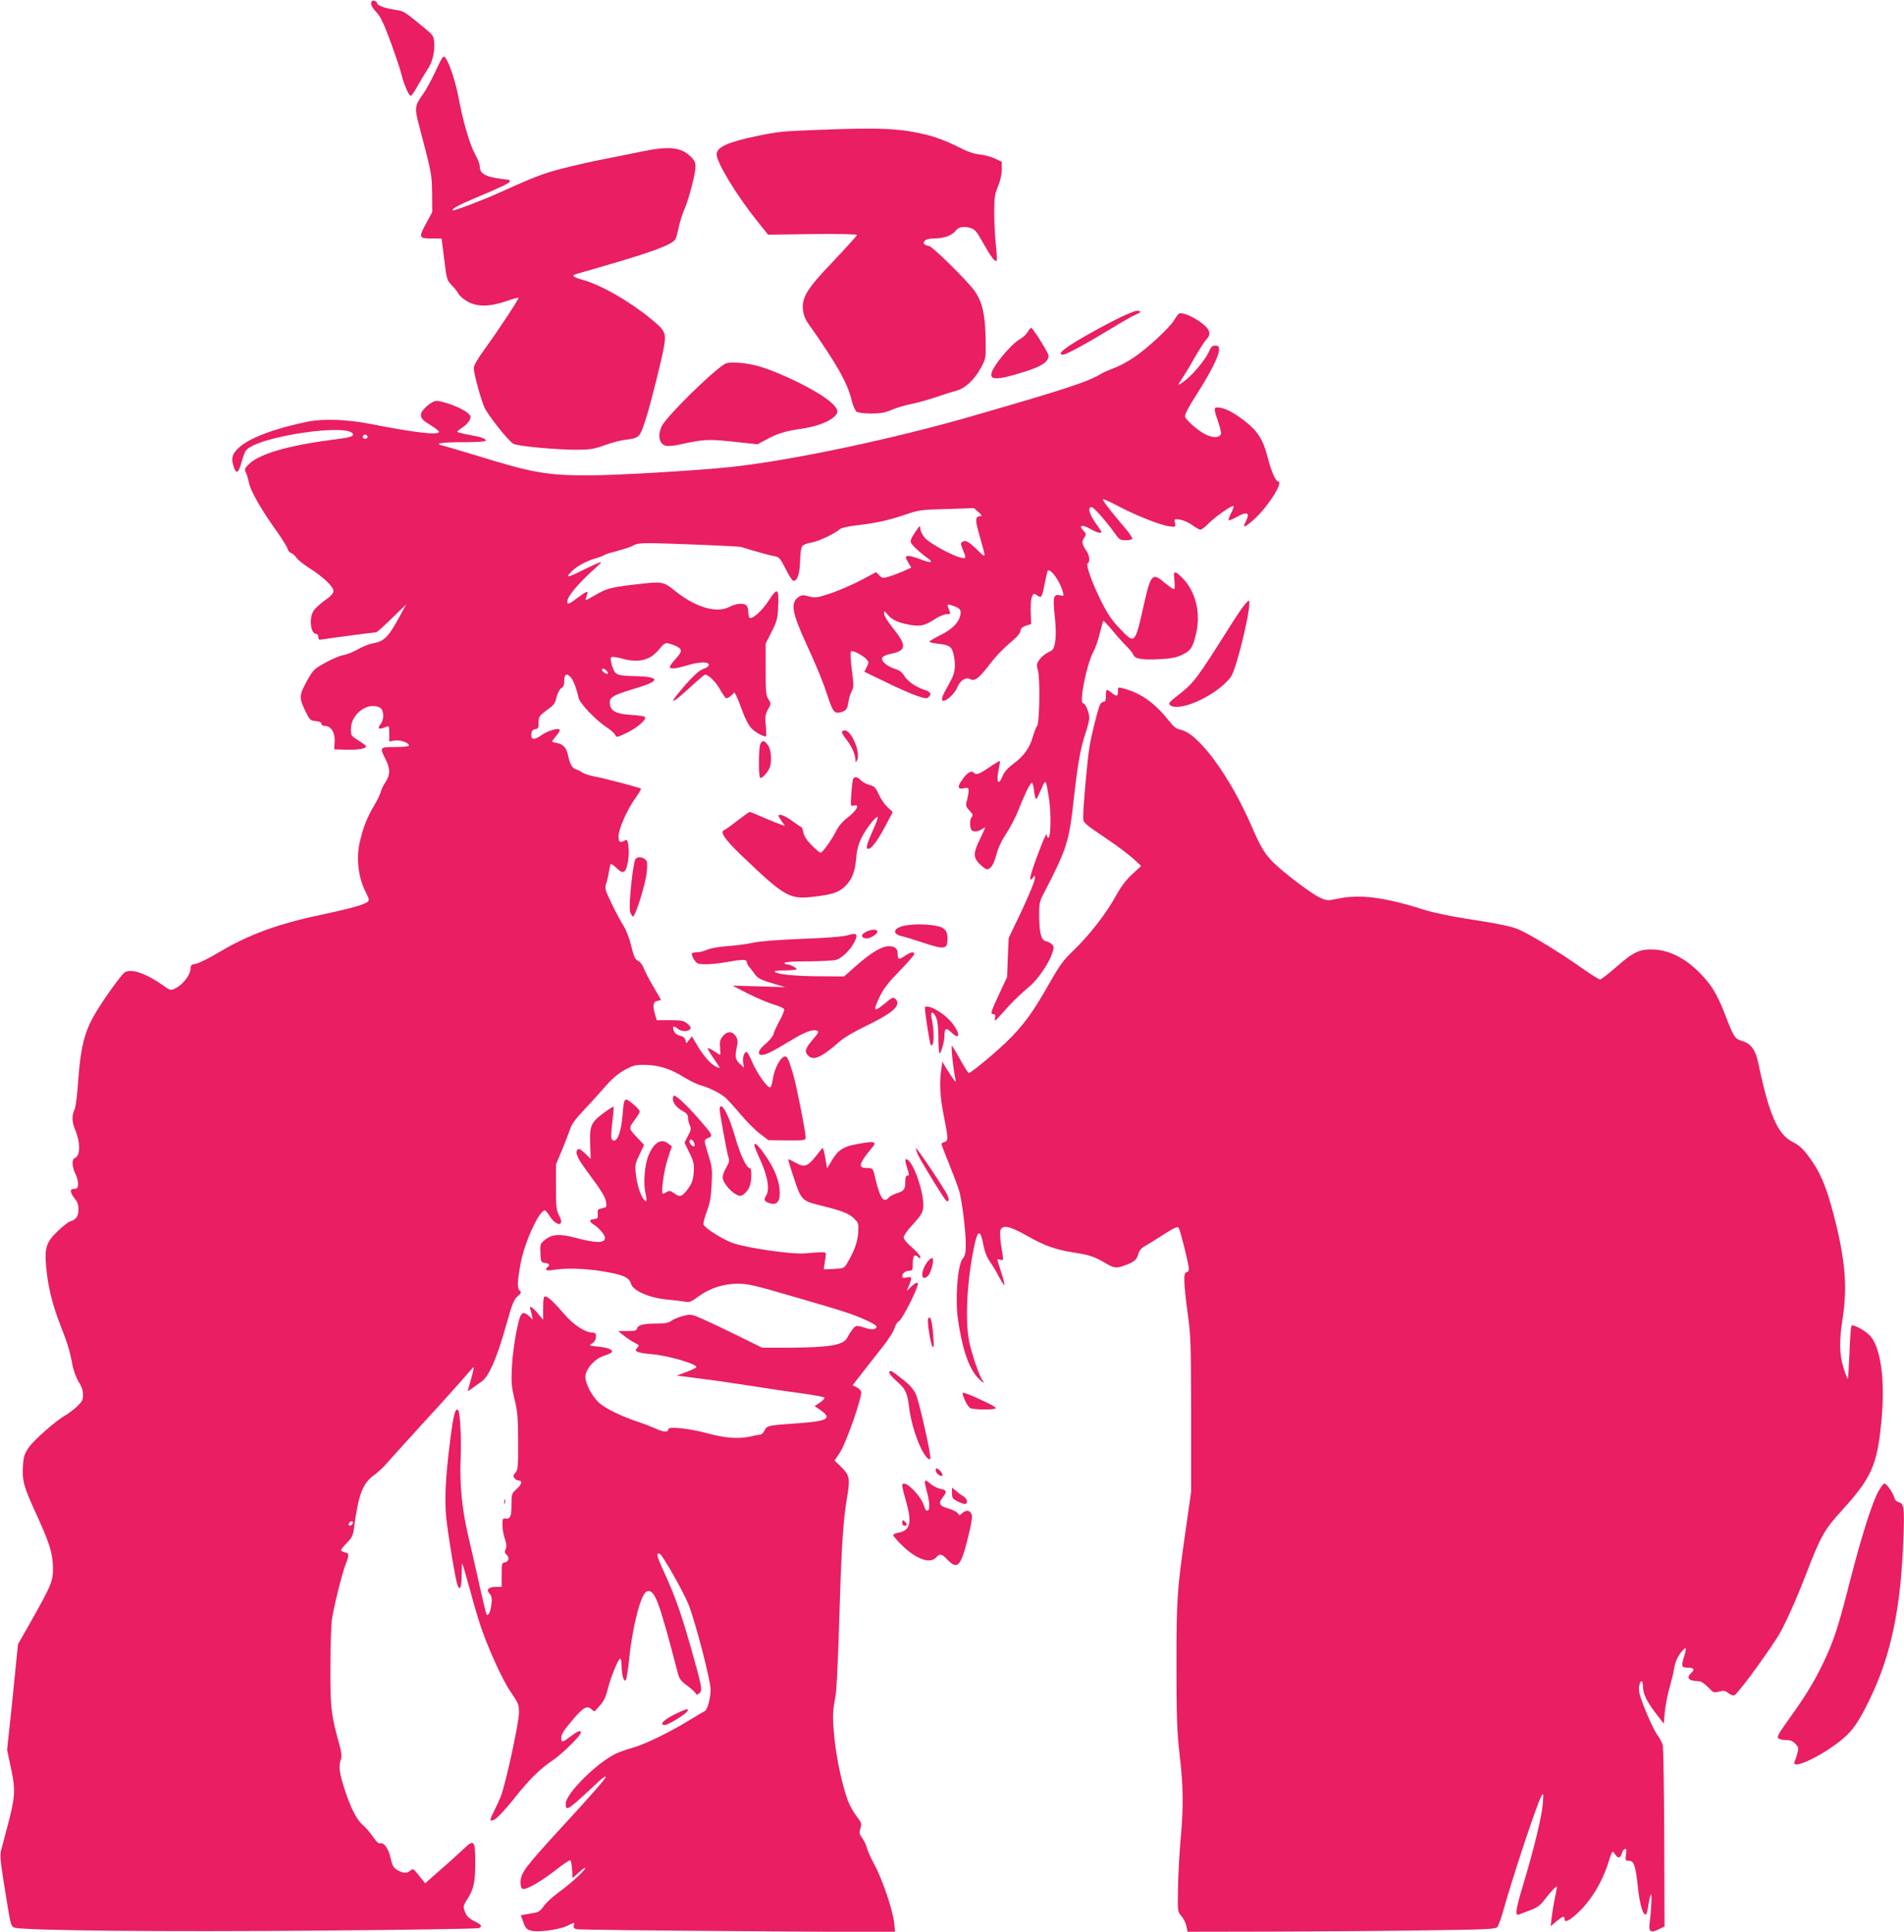 <?xml version="1.0" standalone="no"?>
<!DOCTYPE svg PUBLIC "-//W3C//DTD SVG 20010904//EN"
 "http://www.w3.org/TR/2001/REC-SVG-20010904/DTD/svg10.dtd">
<svg version="1.0" xmlns="http://www.w3.org/2000/svg"
 width="1262pt" height="1280pt" viewBox="0 0 1262 1280"
 preserveAspectRatio="xMidYMid meet">
<g transform="translate(0,1280) scale(0.1,-0.1)"
fill="#e91e63" stroke="none">
<path d="M2466 12793 c-14 -14 -4 -39 28 -73 26 -26 49 -74 94 -195 32 -88 65
-185 72 -215 13 -57 46 -137 61 -145 4 -3 25 25 45 62 21 38 50 86 65 109 35
51 51 114 47 179 -3 46 -6 51 -64 99 -136 112 -138 113 -194 121 -62 8 -120
29 -120 43 0 12 -26 23 -34 15z"/>
<path d="M2932 12418 c-5 -7 -28 -51 -49 -98 -22 -47 -55 -108 -74 -136 -64
-92 -64 -92 -24 -244 75 -282 78 -300 79 -425 l1 -120 -37 -69 c-55 -100 -53
-106 30 -106 l69 0 17 -137 c16 -133 18 -139 50 -173 19 -19 39 -45 45 -57 6
-12 32 -35 58 -50 64 -37 147 -37 257 1 43 15 80 25 83 23 5 -5 -131 -211
-225 -341 -46 -63 -72 -108 -72 -125 0 -35 46 -203 70 -259 23 -52 162 -227
193 -243 28 -15 278 -39 412 -39 96 0 121 4 193 30 46 16 104 32 130 35 103
13 102 12 146 150 30 96 100 374 116 463 17 98 11 111 -93 195 -143 116 -326
220 -446 253 -62 18 -75 28 -43 38 9 3 89 26 177 51 338 98 465 146 483 182 5
10 14 45 21 78 7 33 23 86 37 118 31 70 74 237 74 285 0 26 -8 42 -34 66 -65
62 -142 69 -323 32 -65 -14 -179 -36 -253 -51 -74 -14 -197 -42 -274 -62 -126
-32 -185 -55 -431 -166 -97 -44 -288 -116 -294 -111 -10 9 40 36 144 80 175
73 235 102 235 113 0 6 -8 11 -17 11 -9 0 -45 5 -81 11 -72 13 -102 35 -102
75 0 15 -13 50 -29 78 -35 61 -82 220 -110 371 -19 103 -59 228 -86 268 -10
14 -14 15 -23 5z"/>
<path d="M5410 11939 c-218 -8 -256 -12 -387 -39 -199 -41 -273 -75 -273 -123
0 -54 135 -276 269 -442 l72 -90 294 4 c167 2 295 -1 295 -6 0 -5 -69 -81
-152 -169 -177 -184 -214 -243 -206 -326 4 -35 15 -64 38 -96 184 -260 258
-391 284 -502 9 -36 23 -70 33 -77 10 -8 48 -13 97 -13 64 0 94 6 141 26 33
14 92 31 130 38 39 8 111 28 160 45 50 17 110 36 133 42 57 14 120 72 163 151
34 63 34 63 32 188 -3 171 -23 254 -77 327 -51 69 -279 293 -298 293 -7 0 -19
4 -27 9 -12 8 -12 12 -2 25 9 11 31 16 68 16 58 0 116 21 136 50 18 25 51 32
94 21 35 -10 44 -19 92 -106 54 -94 76 -123 87 -112 3 3 1 48 -5 101 -6 52
-11 148 -11 213 0 103 3 126 25 178 15 37 25 80 25 111 l0 52 -47 22 c-26 12
-72 24 -102 27 -40 4 -84 20 -151 55 -57 29 -133 58 -191 73 -182 45 -308 51
-739 34z"/>
<path d="M7365 10667 c-260 -136 -380 -217 -319 -217 21 0 153 72 316 171 70
43 143 85 163 93 42 18 45 26 8 26 -16 0 -91 -33 -168 -73z"/>
<path d="M7813 10721 c-5 -3 -19 -23 -31 -43 -32 -52 -178 -187 -266 -246 -41
-28 -101 -60 -133 -71 -32 -12 -69 -28 -83 -37 -86 -53 -233 -101 -835 -275
-543 -158 -1228 -302 -1625 -344 -237 -24 -756 -55 -943 -55 -267 0 -372 18
-714 124 -115 35 -223 67 -240 71 -73 15 -26 25 122 25 99 0 155 4 155 10 0
14 -32 25 -117 40 -40 7 -73 16 -73 19 0 3 16 16 35 29 20 12 41 34 48 49 10
23 8 28 -15 48 -39 34 -177 84 -211 78 -35 -7 -97 -64 -97 -89 0 -28 10 -38
68 -74 28 -17 52 -36 52 -41 0 -24 -156 -7 -450 51 -155 31 -316 37 -420 16
-221 -45 -391 -109 -460 -175 -43 -41 -50 -70 -29 -130 16 -45 31 -34 50 37 9
34 22 69 30 78 77 94 709 185 709 103 0 -12 -32 -20 -145 -34 -298 -39 -487
-96 -553 -168 -20 -21 -22 -29 -13 -46 6 -11 16 -43 21 -70 10 -53 82 -180
187 -325 35 -50 66 -100 69 -113 3 -12 14 -25 24 -28 10 -3 26 -17 35 -31 9
-13 48 -45 88 -70 91 -58 157 -121 157 -150 0 -16 -17 -35 -58 -63 -32 -23
-65 -54 -75 -70 -30 -51 -18 -151 18 -151 9 0 15 -9 15 -21 0 -18 4 -20 33
-15 39 7 335 46 350 46 5 0 52 42 104 93 l95 92 -38 -70 c-80 -148 -106 -175
-188 -189 -21 -4 -63 -21 -93 -38 -30 -17 -74 -35 -98 -39 -23 -4 -78 -27
-120 -51 -75 -41 -80 -47 -122 -123 -51 -92 -52 -110 -6 -203 26 -53 31 -57
66 -60 24 -2 37 -8 37 -18 0 -8 10 -14 24 -14 40 0 68 -45 64 -105 l-3 -50 81
-3 c44 -1 94 2 110 9 33 12 33 11 -46 63 -32 20 -35 26 -34 68 1 98 114 181
192 139 26 -14 30 -74 7 -105 -28 -37 -17 -43 38 -21 15 6 17 1 17 -45 l0 -53
36 6 c37 6 94 -14 94 -33 0 -6 -38 -10 -90 -10 -104 0 -105 -1 -65 -80 32 -62
32 -105 1 -151 -14 -20 -28 -49 -32 -65 -4 -16 -24 -58 -45 -93 -48 -80 -76
-154 -97 -253 -21 -101 -6 -224 39 -313 28 -56 29 -60 12 -73 -25 -18 -127
-46 -298 -82 -289 -60 -488 -133 -684 -250 -65 -39 -134 -73 -153 -76 -30 -5
-35 -10 -35 -34 0 -34 -43 -94 -87 -121 -40 -24 -46 -24 -87 6 -117 84 -219
120 -262 92 -27 -18 -161 -207 -210 -297 -59 -107 -84 -215 -98 -412 -7 -102
-17 -184 -25 -200 -18 -36 -18 -80 1 -126 39 -92 39 -181 0 -196 -21 -8 -18
-60 6 -107 21 -43 22 -93 2 -95 -7 -1 -17 -2 -23 -3 -18 -2 -11 -32 15 -63 18
-21 25 -41 25 -72 0 -45 -16 -68 -57 -80 -12 -4 -49 -33 -81 -64 -74 -71 -87
-110 -77 -226 11 -134 40 -255 93 -391 53 -136 63 -170 83 -273 6 -34 25 -83
40 -108 20 -30 29 -58 29 -86 0 -35 -6 -46 -42 -80 -24 -21 -58 -47 -76 -57
-55 -29 -208 -163 -242 -213 -28 -41 -34 -59 -38 -123 -6 -95 5 -136 85 -310
91 -198 113 -268 114 -364 1 -89 -11 -116 -155 -371 l-77 -135 -19 -190 c-10
-104 -26 -262 -36 -350 l-17 -160 26 -123 c31 -143 28 -190 -24 -385 -17 -62
-35 -131 -41 -154 -9 -34 -6 -71 16 -210 47 -295 46 -293 70 -305 37 -20 979
-30 2056 -20 553 4 1013 12 1023 16 26 12 21 21 -30 47 -36 18 -51 33 -61 61
-14 36 -13 39 16 85 43 68 52 111 52 246 0 144 -8 152 -78 85 -26 -25 -94 -87
-151 -136 l-103 -91 -40 50 c-37 47 -41 49 -57 35 -23 -21 -49 -20 -88 3 -26
16 -33 30 -43 75 -13 63 -44 109 -69 102 -11 -4 -26 10 -50 45 -19 28 -49 62
-67 77 -40 34 -83 119 -123 245 -32 101 -38 148 -21 191 6 18 4 44 -10 93 -56
204 -61 244 -60 513 0 140 5 282 9 315 12 83 68 309 92 370 25 65 24 72 -6 79
-14 4 -25 10 -25 15 0 4 18 26 39 48 31 31 41 50 46 89 31 233 58 305 135 360
26 19 70 60 96 92 27 31 126 140 219 242 94 102 206 226 249 275 43 50 85 96
92 104 7 8 3 -20 -12 -70 -13 -45 -24 -85 -24 -87 0 -2 12 6 28 18 15 11 43
31 63 45 48 31 103 156 164 375 39 139 51 169 75 190 26 22 27 27 14 39 -17
14 -15 63 7 181 25 137 123 350 160 350 5 0 20 -18 33 -39 45 -70 101 -68 63
2 -20 38 -22 56 -22 192 l0 150 38 90 c21 50 45 112 54 139 11 36 36 71 102
140 47 51 111 121 142 157 38 43 78 77 120 100 58 31 71 34 139 33 89 -2 167
-27 257 -84 35 -21 82 -44 105 -51 59 -15 137 -55 172 -87 15 -15 60 -64 98
-110 38 -45 94 -101 125 -124 l56 -43 123 -1 c119 -1 124 0 124 20 0 34 -59
335 -81 411 -29 99 -40 125 -54 125 -30 0 -72 -77 -83 -152 -4 -31 -12 -53
-19 -53 -20 0 -87 97 -118 169 -15 36 -32 66 -36 66 -17 0 -30 -42 -23 -73 l6
-32 -22 20 c-36 32 -40 49 -28 108 10 48 9 58 -5 81 -23 35 -59 34 -87 -1 -18
-23 -21 -37 -17 -75 2 -27 2 -48 0 -48 -2 0 -20 11 -40 25 -20 13 -39 22 -42
20 -2 -3 14 -32 37 -65 23 -32 42 -62 42 -65 0 -3 -13 1 -29 10 -34 17 -86 78
-126 149 l-29 49 -18 -23 -19 -23 -6 22 c-4 14 -16 24 -35 28 -18 3 -34 15
-40 29 -15 32 -3 42 22 19 22 -20 66 -23 83 -6 9 10 6 18 -16 37 -25 21 -37
24 -116 24 l-88 0 -13 44 c-15 56 -10 80 18 84 12 2 22 5 22 7 0 3 -23 43 -51
90 -28 47 -56 102 -63 121 -6 19 -23 40 -36 47 -21 10 -29 28 -46 99 -12 50
-34 107 -52 135 -17 26 -52 92 -78 146 -43 89 -46 102 -37 130 6 18 15 52 18
77 4 25 10 49 12 53 3 5 21 -6 39 -24 28 -27 38 -31 52 -23 21 14 36 110 27
171 -6 38 -8 42 -25 33 -32 -17 -40 -11 -40 28 0 48 54 172 110 251 24 34 41
63 39 65 -7 7 -240 68 -304 80 -33 6 -71 18 -85 27 -14 10 -35 20 -46 23 -22
7 -37 34 -49 91 -10 48 -32 74 -70 81 -19 3 -35 8 -35 11 0 3 11 18 25 35 14
16 25 34 25 40 0 19 -74 -1 -119 -32 -50 -36 -74 -33 -69 7 2 20 9 29 26 31
18 3 22 10 22 40 0 44 3 48 55 87 50 36 53 40 66 93 7 23 20 47 30 53 14 7 19
21 19 49 0 44 16 52 43 22 17 -18 39 -76 52 -136 8 -37 114 -148 183 -193 29
-19 56 -43 60 -53 7 -18 11 -17 79 15 67 33 129 87 118 104 -2 5 -43 11 -91
14 -101 6 -137 25 -142 75 -4 42 20 56 171 101 168 50 165 77 -8 81 -118 3
-127 7 -147 65 -10 30 -13 54 -8 59 6 6 33 3 70 -7 113 -32 190 -13 250 62 37
46 43 47 99 25 55 -22 57 -38 11 -88 -22 -24 -40 -48 -40 -55 0 -16 36 -13
110 9 84 26 153 27 148 3 -2 -9 -17 -20 -35 -25 -30 -8 -85 -61 -169 -164 -62
-75 -31 -60 73 35 54 50 102 91 106 91 22 0 71 -47 98 -96 17 -30 35 -57 41
-60 5 -3 20 4 33 16 l23 22 12 -22 c7 -12 25 -59 41 -103 16 -45 42 -94 57
-110 23 -26 78 -57 98 -57 4 0 3 32 0 70 -6 61 -4 75 14 109 22 38 22 39 4 67
-17 25 -19 49 -19 199 l0 170 40 80 c36 72 40 89 43 168 5 120 -5 127 -62 39
-42 -67 -109 -127 -128 -116 -4 3 -8 20 -8 38 0 17 -5 37 -12 44 -18 18 -69
14 -113 -9 -84 -45 -224 -4 -360 105 -81 65 -82 65 -284 41 -142 -17 -174 -25
-250 -71 -31 -18 -57 -31 -59 -30 -1 2 2 15 7 30 14 35 4 33 -59 -14 -57 -43
-70 -48 -70 -27 0 35 72 121 195 231 35 31 36 35 14 27 -15 -5 -63 -28 -108
-50 -97 -49 -115 -51 -75 -10 33 35 98 71 164 90 25 7 50 17 57 22 7 5 47 17
90 28 42 11 88 26 101 35 17 11 47 15 105 15 128 -1 592 -20 608 -25 114 -35
191 -56 220 -61 33 -5 39 -12 75 -82 21 -43 44 -79 51 -81 26 -7 45 46 46 131
1 51 7 90 15 99 7 9 34 19 60 23 43 6 156 59 192 91 9 7 61 18 115 24 123 14
203 32 319 71 83 29 102 32 271 36 l181 6 29 -26 c22 -19 25 -26 14 -27 -35 0
-37 -23 -9 -120 48 -170 49 -163 -12 -104 -58 56 -78 67 -99 54 -12 -8 -12
-14 -1 -42 29 -70 28 -71 -9 -63 -56 12 -206 94 -239 131 -17 20 -30 46 -30
62 0 24 -3 22 -35 -26 -28 -41 -33 -56 -26 -70 10 -19 68 -72 113 -103 41 -29
13 -31 -56 -3 -36 14 -73 23 -82 20 -14 -5 -14 -10 5 -42 l21 -35 -53 -24
c-29 -12 -72 -29 -96 -36 -39 -11 -44 -11 -63 9 l-21 21 -101 -54 c-56 -29
-145 -68 -199 -86 -91 -30 -102 -32 -144 -21 -39 11 -49 10 -69 -3 -55 -36
-46 -101 44 -297 77 -167 117 -265 152 -373 30 -91 42 -106 83 -94 36 10 43
19 51 71 4 22 13 53 22 69 13 26 13 42 0 142 -8 62 -11 116 -6 120 9 11 78
-24 103 -51 17 -19 17 -22 2 -51 l-16 -32 143 -69 c78 -39 171 -79 206 -91 57
-19 66 -20 79 -6 20 20 11 33 -35 48 -54 18 -109 57 -130 93 -13 22 -32 36
-62 45 -54 16 -97 56 -80 76 6 7 26 17 43 20 119 23 122 54 18 183 -28 35 -51
73 -51 85 0 21 1 21 23 -5 29 -35 70 -54 146 -68 72 -13 102 -6 171 40 25 16
58 30 74 30 23 0 27 3 21 18 -21 50 -19 52 16 40 52 -17 61 -28 55 -62 -11
-51 -53 -95 -132 -134 -41 -20 -74 -40 -74 -44 0 -4 27 -10 60 -14 73 -8 89
-19 100 -69 16 -70 12 -119 -16 -171 -15 -27 -35 -66 -47 -87 -12 -24 -16 -42
-10 -48 15 -15 79 41 96 82 19 49 58 75 87 59 29 -16 58 5 118 83 54 71 96
115 166 174 30 25 49 49 50 63 1 16 11 25 36 34 l35 11 -3 75 c-2 41 1 88 7
103 10 27 12 27 35 12 30 -20 32 -16 51 80 8 43 17 80 20 84 18 17 84 -75 100
-142 7 -26 6 -28 -17 -22 -45 11 -51 -10 -37 -137 8 -77 9 -132 3 -168 -8 -50
-12 -57 -46 -72 -20 -10 -46 -31 -58 -48 -20 -29 -21 -35 -10 -75 15 -55 10
-345 -6 -366 -7 -8 -19 -39 -28 -70 -21 -75 -60 -129 -128 -179 -38 -29 -62
-55 -72 -81 -29 -73 -46 -40 -25 50 5 24 8 45 6 48 -3 2 -34 -17 -71 -42 -69
-47 -85 -52 -103 -34 -16 16 -44 -2 -77 -50 -32 -46 -28 -63 14 -54 27 5 30 3
30 -18 0 -13 -5 -41 -11 -63 -10 -35 -8 -40 17 -67 22 -23 25 -32 16 -41 -13
-13 -16 -56 -6 -82 8 -20 43 -20 72 0 12 8 22 13 22 10 0 -2 -16 -37 -35 -77
-45 -93 -45 -121 -1 -165 19 -19 41 -34 48 -34 25 0 46 33 63 100 11 42 34 91
65 137 26 40 63 110 80 155 36 93 75 174 89 182 4 3 12 -22 15 -56 4 -33 11
-57 16 -52 4 5 19 36 33 68 29 69 30 67 51 -74 14 -96 11 -250 -5 -250 -5 0
-9 5 -9 12 0 30 -22 -17 -68 -142 -48 -129 -56 -175 -24 -134 13 18 14 16 9
-17 -3 -20 -43 -115 -88 -210 l-83 -174 -6 -130 -5 -130 -53 -113 c-57 -123
-59 -132 -37 -132 11 0 14 -7 10 -27 -5 -24 2 -19 47 32 65 74 121 128 181
178 53 43 128 152 150 217 14 40 14 47 0 62 -8 9 -25 18 -36 20 -34 5 -47 48
-49 157 -1 94 1 105 29 159 157 303 169 342 202 642 25 222 42 318 76 422 14
40 25 86 25 101 0 35 -25 97 -41 97 -29 0 26 271 70 345 11 19 29 72 40 116
11 45 22 83 24 85 2 3 29 -26 60 -63 30 -37 72 -84 92 -103 20 -19 41 -45 46
-57 11 -29 56 -37 177 -31 73 4 109 11 145 28 57 27 71 46 91 125 41 154 0
310 -104 402 -37 33 -43 28 -36 -30 3 -30 3 -57 -1 -60 -3 -4 -30 14 -60 39
-85 73 -95 63 -142 -146 -58 -260 -59 -260 -156 -158 -59 62 -84 100 -129 190
-62 127 -102 241 -86 246 16 6 12 52 -8 80 -30 44 -34 63 -16 89 15 23 14 26
-6 48 -33 35 -7 41 46 11 44 -25 74 -33 74 -20 0 3 -18 31 -40 61 -41 57 -52
103 -25 103 14 0 89 -84 153 -172 30 -43 38 -48 72 -48 22 0 41 4 45 9 3 5
-18 37 -47 71 -84 98 -148 180 -148 191 0 5 42 -13 93 -40 115 -62 283 -129
344 -138 46 -6 46 -6 41 22 -6 27 -5 27 33 22 21 -3 58 -19 81 -36 23 -17 48
-31 55 -31 7 0 32 19 55 43 47 46 156 122 164 114 3 -3 -4 -24 -16 -47 -12
-23 -19 -44 -16 -47 3 -3 26 6 52 21 73 41 92 30 59 -34 -23 -44 -3 -36 64 25
92 86 191 245 152 245 -16 0 -47 73 -70 164 -29 115 -68 175 -162 245 -73 55
-127 81 -171 81 -23 0 -23 -12 6 -94 13 -38 22 -75 19 -82 -9 -24 -49 -27 -95
-6 -50 22 -134 94 -143 121 -4 13 20 59 75 145 93 146 150 258 150 298 0 23
-4 28 -25 28 -18 0 -28 -8 -36 -27 -26 -68 -131 -190 -198 -228 -16 -9 -13 -4
29 60 14 22 48 78 74 125 27 47 59 97 73 111 18 20 22 33 17 53 -11 47 -169
139 -201 117z m-5378 -810 c7 -12 -12 -24 -25 -16 -11 7 -4 25 10 25 5 0 11
-4 15 -9z m1583 -1553 c19 -19 14 -30 -8 -18 -11 6 -20 15 -20 20 0 14 14 12
28 -2z m-1678 -5647 c0 -12 -20 -25 -27 -18 -7 7 6 27 18 27 5 0 9 -4 9 -9z"/>
<path d="M6813 10603 c-9 -17 -32 -39 -51 -49 -39 -21 -115 -102 -161 -170
-71 -108 -27 -117 206 -42 99 32 143 63 143 100 0 18 -86 157 -114 186 -3 2
-13 -9 -23 -25z"/>
<path d="M4805 10389 c-87 -52 -388 -349 -419 -413 -29 -62 -17 -119 29 -130
13 -3 55 0 92 9 158 35 191 36 356 18 l158 -17 59 32 c71 39 130 57 231 71
130 18 239 70 239 115 0 28 -53 77 -137 126 -108 65 -278 142 -373 170 -88 27
-206 36 -235 19z"/>
<path d="M8247 8790 c-14 -16 -60 -85 -102 -152 -214 -339 -231 -362 -337
-445 -32 -24 -58 -48 -58 -53 0 -22 39 -30 92 -19 110 23 260 115 317 195 40
56 145 504 118 504 -3 0 -16 -13 -30 -30z"/>
<path d="M7410 8219 c0 -34 -8 -36 -43 -9 -34 27 -37 26 -37 -20 0 -29 -4 -40
-15 -40 -9 0 -20 -10 -25 -22 -16 -37 -58 -207 -69 -278 -14 -86 -41 -387 -41
-450 0 -56 -14 -43 180 -175 56 -38 125 -91 153 -116 l51 -47 -60 -55 c-40
-37 -74 -82 -107 -142 -64 -117 -176 -261 -279 -360 -72 -69 -94 -100 -168
-230 -105 -186 -173 -277 -281 -381 -87 -83 -234 -204 -248 -204 -4 0 -30 40
-57 90 -27 49 -52 90 -55 90 -6 0 7 -137 20 -200 9 -43 9 -44 -7 -24 -9 12
-30 43 -47 70 l-29 49 -7 -50 c-13 -93 -9 -179 16 -305 31 -153 31 -170 5
-177 -11 -3 -20 -9 -20 -13 0 -4 24 -68 54 -141 30 -74 59 -153 65 -175 18
-69 41 -250 42 -336 1 -69 -2 -85 -22 -111 -32 -43 -49 -266 -30 -395 27 -194
71 -325 131 -390 28 -30 53 -46 33 -19 -21 25 -72 175 -89 257 -29 143 -14
418 36 645 22 100 40 97 59 -9 7 -37 22 -76 39 -101 16 -22 44 -68 62 -103 18
-34 35 -60 37 -58 3 2 -7 41 -21 86 -14 44 -26 83 -26 85 0 2 9 1 20 -2 23 -6
23 -10 6 93 -7 45 -9 90 -5 102 14 39 63 28 179 -38 111 -64 188 -91 310 -110
99 -15 132 -26 201 -66 66 -39 77 -40 139 -17 58 21 77 38 85 75 5 19 18 36
37 47 16 9 73 44 126 78 80 51 98 59 105 46 12 -21 67 -243 67 -270 0 -14 -6
-23 -15 -23 -22 0 -20 -72 7 -271 21 -151 22 -203 23 -674 l0 -510 -37 -260
c-57 -397 -60 -446 -60 -890 0 -353 3 -435 21 -594 25 -217 26 -343 6 -563 -8
-90 -16 -233 -17 -318 -3 -155 -3 -156 23 -187 15 -17 30 -48 33 -67 l7 -36
547 1 c301 1 759 4 1019 8 401 5 474 8 487 21 7 8 26 58 40 110 66 235 224
709 253 760 13 23 14 18 9 -51 -6 -82 -56 -291 -130 -537 -51 -170 -56 -208
-28 -198 9 4 43 17 76 29 46 18 66 32 96 72 37 50 80 94 80 82 0 -3 -6 -36
-14 -74 -8 -37 -17 -95 -21 -127 l-7 -59 38 32 c43 35 54 38 54 16 0 -26 24
-17 78 31 94 82 176 218 217 357 9 31 20 57 23 57 4 0 13 -9 20 -21 16 -25 35
-20 42 11 3 13 12 26 19 28 11 4 13 -4 8 -37 -5 -38 -3 -41 19 -41 34 0 44
-27 60 -172 13 -122 35 -195 55 -182 4 2 10 28 14 57 4 28 12 61 16 72 10 21
5 -97 -7 -187 -8 -58 8 -69 62 -41 l37 18 -2 587 c-1 323 -6 600 -10 616 -5
16 -22 48 -39 71 -28 39 -104 216 -116 274 -7 31 2 77 15 77 5 0 9 -17 9 -37
0 -47 27 -101 89 -181 l49 -63 7 78 c4 43 18 115 31 160 13 45 27 101 30 125
8 48 23 82 52 116 29 33 33 27 17 -26 -23 -73 -20 -82 19 -82 43 0 52 -12 26
-35 -36 -33 -17 -54 49 -55 15 0 38 -15 62 -39 35 -38 39 -39 73 -30 31 9 40
7 62 -10 14 -11 32 -17 39 -15 20 8 173 212 282 379 44 66 127 249 198 435 91
237 119 287 230 408 197 216 236 300 264 581 28 273 0 495 -72 578 -32 36
-113 80 -125 68 -4 -3 -10 -83 -13 -176 -4 -94 -9 -173 -12 -175 -2 -2 -15 31
-28 73 -28 92 -29 176 -5 332 32 208 16 391 -60 681 -43 166 -81 262 -135 343
-58 86 -86 115 -140 142 -97 50 -154 183 -224 518 -19 91 -48 131 -107 149
-49 15 -56 24 -113 173 -54 140 -93 204 -179 289 -89 87 -194 140 -291 144
-96 5 -137 -14 -254 -117 -51 -44 -98 -81 -105 -81 -8 0 -54 29 -103 63 -159
113 -362 237 -444 271 -46 19 -151 40 -349 70 -91 14 -210 39 -265 56 -270 86
-431 106 -579 75 -65 -14 -72 -13 -113 5 -49 21 -197 131 -286 210 -77 69
-106 115 -167 256 -145 338 -356 626 -476 649 -24 4 -44 19 -71 53 -101 126
-186 187 -305 220 -38 10 -38 10 -38 -19z"/>
<path d="M5580 7949 c0 -6 14 -29 31 -51 33 -40 58 -97 59 -133 1 -19 1 -19
11 -2 26 45 -36 197 -81 197 -11 0 -20 -5 -20 -11z"/>
<path d="M5040 7871 c-12 -24 -14 -218 -1 -225 9 -6 43 28 60 61 19 38 14 127
-10 157 -24 31 -35 33 -49 7z"/>
<path d="M5655 7640 c-3 -5 -9 -49 -12 -96 -6 -86 -6 -87 15 -82 45 12 21 -34
-43 -82 -29 -22 -57 -54 -72 -85 -31 -61 -91 -145 -104 -145 -6 0 -32 22 -59
49 -33 33 -51 60 -55 85 -4 20 -10 36 -14 36 -4 0 -30 18 -60 40 -47 35 -91
52 -91 34 0 -3 10 -19 21 -36 l22 -30 -24 7 c-13 4 -64 25 -114 46 -49 22 -93
39 -96 39 -4 0 -41 -27 -83 -59 -42 -33 -82 -61 -88 -63 -28 -10 9 -63 114
-164 291 -278 320 -295 482 -276 116 14 158 27 195 58 52 43 78 101 85 189 4
56 14 97 35 141 28 59 98 150 109 139 3 -2 -14 -48 -38 -100 -31 -70 -40 -99
-32 -107 17 -17 64 41 120 148 l49 93 -35 33 c-19 18 -45 56 -58 85 -20 45
-29 53 -62 62 -21 6 -47 20 -57 31 -20 22 -40 26 -50 10z"/>
<path d="M4212 7108 c-16 -21 -47 -311 -36 -348 5 -17 14 -32 19 -33 16 -3 86
221 92 297 5 60 3 71 -12 83 -23 16 -49 17 -63 1z"/>
<path d="M6017 6670 c-95 -12 -115 -58 -34 -75 18 -4 78 -22 134 -41 145 -48
163 -45 163 26 0 42 -9 59 -39 75 -35 17 -150 26 -224 15z"/>
<path d="M5737 6624 c-33 -18 -31 -38 4 -42 27 -3 83 34 74 49 -9 14 -46 10
-78 -7z"/>
<path d="M5620 6603 c-29 -9 -136 -18 -305 -24 -166 -7 -283 -16 -325 -26 -36
-8 -110 -18 -165 -22 -58 -4 -116 -14 -137 -24 -21 -9 -50 -17 -66 -17 -16 0
-31 -3 -35 -6 -9 -10 20 -61 38 -68 27 -10 105 -6 190 9 105 19 135 19 135 0
0 -8 8 -24 18 -34 9 -11 25 -31 35 -46 21 -29 40 -38 137 -67 l65 -19 -175 5
-175 5 105 -54 c58 -29 134 -61 168 -71 35 -10 66 -23 69 -31 3 -7 -10 -41
-29 -75 -19 -35 -38 -75 -41 -90 -4 -15 -27 -43 -52 -64 -48 -39 -60 -74 -25
-74 25 0 70 22 187 93 95 58 146 78 177 68 16 -6 13 -13 -28 -61 -49 -57 -55
-79 -30 -104 37 -37 88 -14 214 97 25 21 97 64 160 94 183 88 243 139 210 178
-18 22 -22 20 -84 -31 -66 -54 -71 -43 -24 54 23 49 57 93 130 168 54 55 98
106 98 112 0 19 -24 14 -63 -12 -39 -27 -47 -25 -47 14 0 35 -17 50 -59 50
-47 0 -117 -42 -216 -129 l-80 -71 -150 1 c-159 0 -292 12 -309 29 -7 7 16 10
67 10 42 0 77 4 77 8 0 10 -45 32 -65 32 -8 0 -15 5 -15 10 0 6 58 10 153 10
83 0 168 5 189 10 40 11 99 70 125 126 22 45 9 55 -47 37z"/>
<path d="M6130 6127 c0 -37 32 -243 39 -250 23 -23 26 82 5 181 -9 44 13 42
32 -3 9 -22 14 -70 14 -135 0 -55 4 -100 8 -100 9 0 32 80 32 114 0 54 10 60
46 25 66 -64 57 8 -11 80 -43 46 -116 91 -149 91 -9 0 -16 -1 -16 -3z"/>
<path d="M4460 5517 c0 -27 29 -61 70 -82 21 -11 30 -23 30 -40 0 -13 5 -36
12 -50 10 -23 9 -33 -12 -71 l-23 -45 33 -68 c29 -60 32 -76 28 -129 -3 -46
-11 -71 -33 -102 -41 -59 -58 -66 -95 -38 -26 19 -34 20 -50 10 -11 -7 -23
-12 -26 -12 -15 0 6 156 32 232 l27 82 -23 18 c-46 37 -94 10 -130 -74 -27
-62 -38 -188 -21 -258 11 -51 7 -62 -14 -34 -23 30 -44 101 -51 169 -6 56 -3
68 25 125 l30 64 -50 53 c-54 58 -54 56 -5 122 14 19 26 40 26 47 0 7 -21 30
-46 50 -55 46 -59 42 -67 -69 -9 -121 -40 -198 -69 -169 -9 9 -9 35 0 113 7
56 11 104 9 106 -3 2 -32 -17 -65 -41 -85 -63 -95 -86 -90 -207 l3 -98 -37 36
c-28 28 -41 34 -49 26 -19 -19 -3 -56 59 -140 100 -135 123 -172 129 -208 5
-33 4 -35 -26 -41 -29 -6 -32 -10 -29 -38 3 -27 0 -31 -24 -34 -34 -4 -35 -15
-3 -36 37 -24 75 -69 75 -88 0 -37 -59 -36 -199 1 -99 27 -156 23 -201 -16
-29 -24 -31 -29 -28 -87 3 -58 4 -61 31 -64 27 -3 35 -16 17 -27 -5 -3 -10
-11 -10 -17 0 -7 16 -8 53 -2 80 13 211 9 327 -11 132 -22 171 -40 182 -81 12
-46 121 -94 238 -105 47 -4 101 -11 120 -14 30 -6 42 -1 89 34 73 54 166 85
261 85 65 0 114 -11 360 -83 157 -45 318 -93 358 -107 100 -33 202 -81 202
-94 0 -20 -34 -24 -78 -8 -24 9 -50 14 -58 11 -13 -5 -39 -39 -59 -78 -25 -48
-118 -64 -387 -65 l-177 0 -158 78 c-87 43 -193 93 -236 112 -75 33 -79 33
-130 20 -28 -7 -63 -21 -76 -31 -18 -14 -41 -19 -91 -19 -92 0 -132 -9 -137
-32 -5 -15 -15 -18 -66 -18 l-60 0 39 -31 c22 -17 54 -38 71 -47 30 -14 32
-17 17 -33 -14 -16 -14 -18 3 -27 10 -5 52 -12 93 -15 110 -9 307 -67 295 -87
-3 -5 -34 -19 -68 -32 l-62 -23 50 -6 c28 -4 93 -12 145 -19 52 -6 192 -27
310 -45 118 -19 271 -41 340 -50 69 -10 129 -21 133 -25 5 -4 -7 -19 -27 -33
l-37 -24 24 -16 c99 -65 74 -83 -137 -98 -196 -14 -203 -15 -218 -47 -7 -15
-20 -27 -28 -28 -8 0 -40 -6 -70 -13 -74 -17 -165 -10 -283 22 -113 31 -257
47 -257 28 0 -23 -30 -22 -82 2 -29 13 -78 32 -108 42 -113 36 -233 94 -272
132 -46 45 -88 125 -88 169 0 50 59 119 120 139 27 9 52 20 55 25 10 16 -25
31 -90 37 -53 5 -63 8 -49 16 25 14 34 27 34 55 0 16 -6 22 -23 22 -47 0 -124
50 -183 118 -67 79 -113 122 -131 122 -10 0 -13 -21 -13 -77 l0 -78 -36 43
c-35 41 -57 55 -50 30 3 -7 7 -26 11 -43 l7 -30 -24 23 c-29 27 -44 28 -57 5
-20 -39 -52 -222 -58 -337 -5 -106 -3 -133 17 -216 20 -81 24 -122 24 -281 1
-170 -1 -189 -18 -208 -15 -17 -16 -23 -6 -36 7 -8 18 -15 26 -15 28 0 24 -23
-10 -55 -35 -32 -36 -34 -36 -108 0 -78 -8 -94 -42 -89 -15 3 -18 -4 -18 -42
0 -25 7 -66 16 -92 12 -35 13 -53 5 -70 -7 -17 -6 -25 5 -34 22 -19 17 -48 -8
-52 -22 -3 -23 -8 -23 -83 l0 -80 -37 0 c-50 0 -68 -18 -43 -45 14 -16 17 -30
12 -72 -6 -49 -20 -78 -32 -66 -3 3 -23 86 -45 184 -21 98 -55 245 -74 326
-43 178 -60 350 -53 518 6 132 -3 313 -16 326 -19 19 -31 -27 -53 -198 -32
-253 -39 -401 -25 -528 16 -134 58 -385 72 -429 17 -49 29 -21 29 68 0 41 2
72 4 70 3 -3 25 -80 51 -173 25 -93 57 -203 72 -245 52 -152 144 -354 198
-432 51 -74 55 -84 55 -137 0 -66 -88 -472 -119 -550 -11 -29 -32 -75 -46
-102 -33 -65 -32 -74 5 -55 17 9 72 68 124 133 104 131 172 199 261 259 62 42
185 163 185 182 0 19 -20 12 -67 -24 -54 -41 -63 -43 -63 -12 0 27 16 52 87
134 61 71 86 83 114 57 10 -9 20 -15 22 -13 1 2 17 20 35 40 23 25 37 55 48
98 17 75 72 211 85 211 5 0 9 -22 9 -49 0 -61 17 -114 29 -91 5 8 14 69 21
135 22 220 78 434 116 449 52 20 79 -49 206 -538 11 -41 21 -55 61 -84 26 -19
51 -41 56 -50 8 -14 11 -14 26 -2 23 19 18 41 -55 300 -67 235 -105 342 -179
504 -49 106 -54 130 -28 120 18 -6 158 -254 190 -334 48 -122 147 -504 147
-567 -1 -59 -22 -135 -39 -141 -5 -2 -49 -28 -98 -58 -126 -78 -295 -161 -377
-184 -39 -11 -87 -28 -106 -36 -126 -57 -340 -267 -340 -335 0 -55 8 -50 222
150 21 19 40 32 43 29 6 -6 -86 -112 -285 -328 -248 -269 -280 -312 -280 -372
0 -24 5 -41 14 -44 22 -9 121 48 221 126 49 39 92 67 96 63 4 -5 9 -33 11 -63
l3 -55 43 39 c23 21 42 34 42 29 0 -15 -101 -108 -176 -161 -39 -28 -83 -69
-99 -91 -21 -31 -36 -42 -64 -46 -20 -4 -48 -9 -62 -11 l-27 -5 17 -46 c14
-40 22 -48 51 -56 48 -12 186 6 239 32 54 25 50 25 44 2 -3 -13 2 -20 18 -24
13 -4 493 -9 1068 -13 l1044 -7 -6 60 c-9 85 -78 290 -131 387 -24 45 -47 95
-50 112 -4 17 -18 46 -30 63 -21 28 -22 36 -13 66 9 32 7 38 -26 81 -20 26
-46 72 -57 103 -38 101 -77 284 -90 421 -13 136 -12 169 8 270 6 30 16 222 22
425 16 542 27 725 51 871 26 151 23 166 -41 229 l-38 37 39 60 c39 62 144 362
137 396 -2 9 -15 23 -30 30 l-27 13 62 80 c34 44 95 121 135 172 40 50 77 108
82 129 6 20 18 40 28 43 15 5 95 154 121 228 14 36 -4 36 -41 0 l-29 -28 16
37 c22 54 20 61 -15 53 -22 -5 -30 -3 -30 7 0 21 21 38 47 38 21 0 23 4 23 50
0 51 12 64 38 38 9 -9 12 -9 12 3 0 8 -25 37 -55 63 -33 28 -55 55 -55 67 0
11 22 44 48 72 69 74 82 96 82 142 0 99 -69 290 -109 303 -15 5 -13 -11 7 -75
9 -27 8 -33 -4 -33 -10 0 -14 -12 -14 -44 0 -48 -8 -58 -62 -75 -20 -7 -42
-19 -48 -27 -32 -38 -57 -3 -86 119 -17 75 -18 77 -48 77 -57 0 -63 13 -32 62
16 24 40 55 53 70 35 37 24 47 -44 36 -142 -21 -175 -40 -225 -127 l-26 -43
-12 72 c-7 39 -15 68 -19 63 -4 -4 -24 -30 -45 -56 -53 -67 -77 -74 -133 -41
-25 14 -46 24 -48 22 -2 -1 15 -59 38 -127 47 -141 53 -148 166 -176 150 -37
197 -55 230 -87 32 -32 33 -34 29 -99 -5 -63 -28 -125 -76 -204 -17 -28 -23
-30 -85 -33 l-67 -3 6 43 c4 24 8 50 8 58 1 16 -6 16 -139 5 -80 -8 -361 32
-468 65 -65 20 -194 100 -204 126 -3 8 7 47 22 87 21 56 28 95 32 179 5 96 3
116 -21 192 -32 103 -32 104 -1 116 33 13 29 20 -68 131 -72 83 -143 149 -159
149 -5 0 -8 -10 -8 -23z m139 -286 c6 -10 7 -21 4 -25 -9 -8 -33 14 -33 30 0
20 18 17 29 -5z"/>
<path d="M4770 5451 c0 -27 48 -290 59 -322 7 -19 3 -34 -15 -65 -13 -21 -24
-51 -24 -66 0 -31 48 -91 90 -113 23 -12 30 -12 49 1 11 8 28 28 36 44 17 32
21 130 5 130 -22 0 -62 84 -96 201 -34 120 -75 209 -94 209 -6 0 -10 -9 -10
-19z"/>
<path d="M5000 5210 c0 -5 19 -52 42 -102 48 -108 61 -192 35 -232 -18 -27
-10 -40 33 -51 44 -11 64 22 57 94 -6 71 -40 150 -103 237 -42 60 -64 78 -64
54z"/>
<path d="M6070 5192 c0 -7 8 -30 18 -51 27 -54 172 -290 184 -297 17 -11 21 5
9 34 -17 40 -211 330 -211 314z"/>
<path d="M6146 4438 c-46 -62 -43 -136 4 -93 21 19 43 105 31 118 -5 5 -20 -7
-35 -25z"/>
<path d="M6150 4048 c1 -50 21 -163 32 -173 8 -7 9 12 4 70 -7 90 -14 125 -27
125 -5 0 -9 -10 -9 -22z"/>
<path d="M5894 3709 c-4 -7 16 -31 49 -61 59 -51 71 -77 82 -168 10 -80 32
-165 66 -246 28 -68 62 -114 75 -101 10 10 -73 380 -96 430 -15 32 -42 62 -84
95 -79 62 -83 64 -92 51z"/>
<path d="M6380 3570 c0 -24 34 -92 51 -100 22 -12 169 -13 169 -1 0 9 -42 31
-152 80 -38 16 -68 26 -68 21z"/>
<path d="M6202 3054 c4 -20 34 -41 44 -31 8 8 -24 47 -38 47 -5 0 -8 -7 -6
-16z"/>
<path d="M6130 2978 c0 -7 7 -38 15 -68 19 -71 19 -120 1 -120 -8 0 -17 12
-20 27 -19 75 -146 195 -146 138 0 -8 11 -54 25 -101 41 -143 29 -195 -50
-210 -19 -3 -35 -11 -35 -16 0 -6 26 -36 59 -68 94 -92 186 -124 226 -80 25
28 36 25 75 -15 66 -68 88 -45 134 139 26 102 32 144 26 162 -11 28 -36 31
-63 7 -17 -16 -19 -16 -28 -1 -5 9 -34 24 -64 33 -61 17 -68 33 -35 75 28 36
25 47 -15 54 -19 4 -48 18 -64 31 -33 28 -41 31 -41 13z"/>
<path d="M12453 2923 c-41 -70 -113 -296 -188 -588 -80 -314 -109 -404 -178
-549 -60 -126 -123 -229 -220 -363 -86 -121 -93 -133 -76 -144 8 -5 30 -9 50
-9 25 0 43 -7 59 -25 22 -23 23 -29 13 -63 -5 -20 -14 -45 -18 -54 -26 -62
183 37 318 149 68 57 110 118 182 268 139 288 204 596 221 1061 8 204 4 231
-30 240 -15 3 -27 16 -31 32 -7 30 -51 92 -65 92 -5 0 -22 -21 -37 -47z"/>
<path d="M6310 2907 c0 -33 4 -39 40 -57 23 -11 45 -18 50 -15 18 11 10 34
-17 52 -16 9 -38 26 -50 37 l-23 19 0 -36z"/>
<path d="M3342 2850 c0 -14 2 -19 5 -12 2 6 2 18 0 25 -3 6 -5 1 -5 -13z"/>
<path d="M5980 2711 c0 -12 6 -21 15 -21 8 0 15 4 15 9 0 5 -7 14 -15 21 -13
10 -15 9 -15 -9z"/>
<path d="M4489 1449 c-89 -42 -126 -79 -81 -79 20 0 135 70 147 90 13 22 -1
19 -66 -11z"/>
</g>
</svg>
